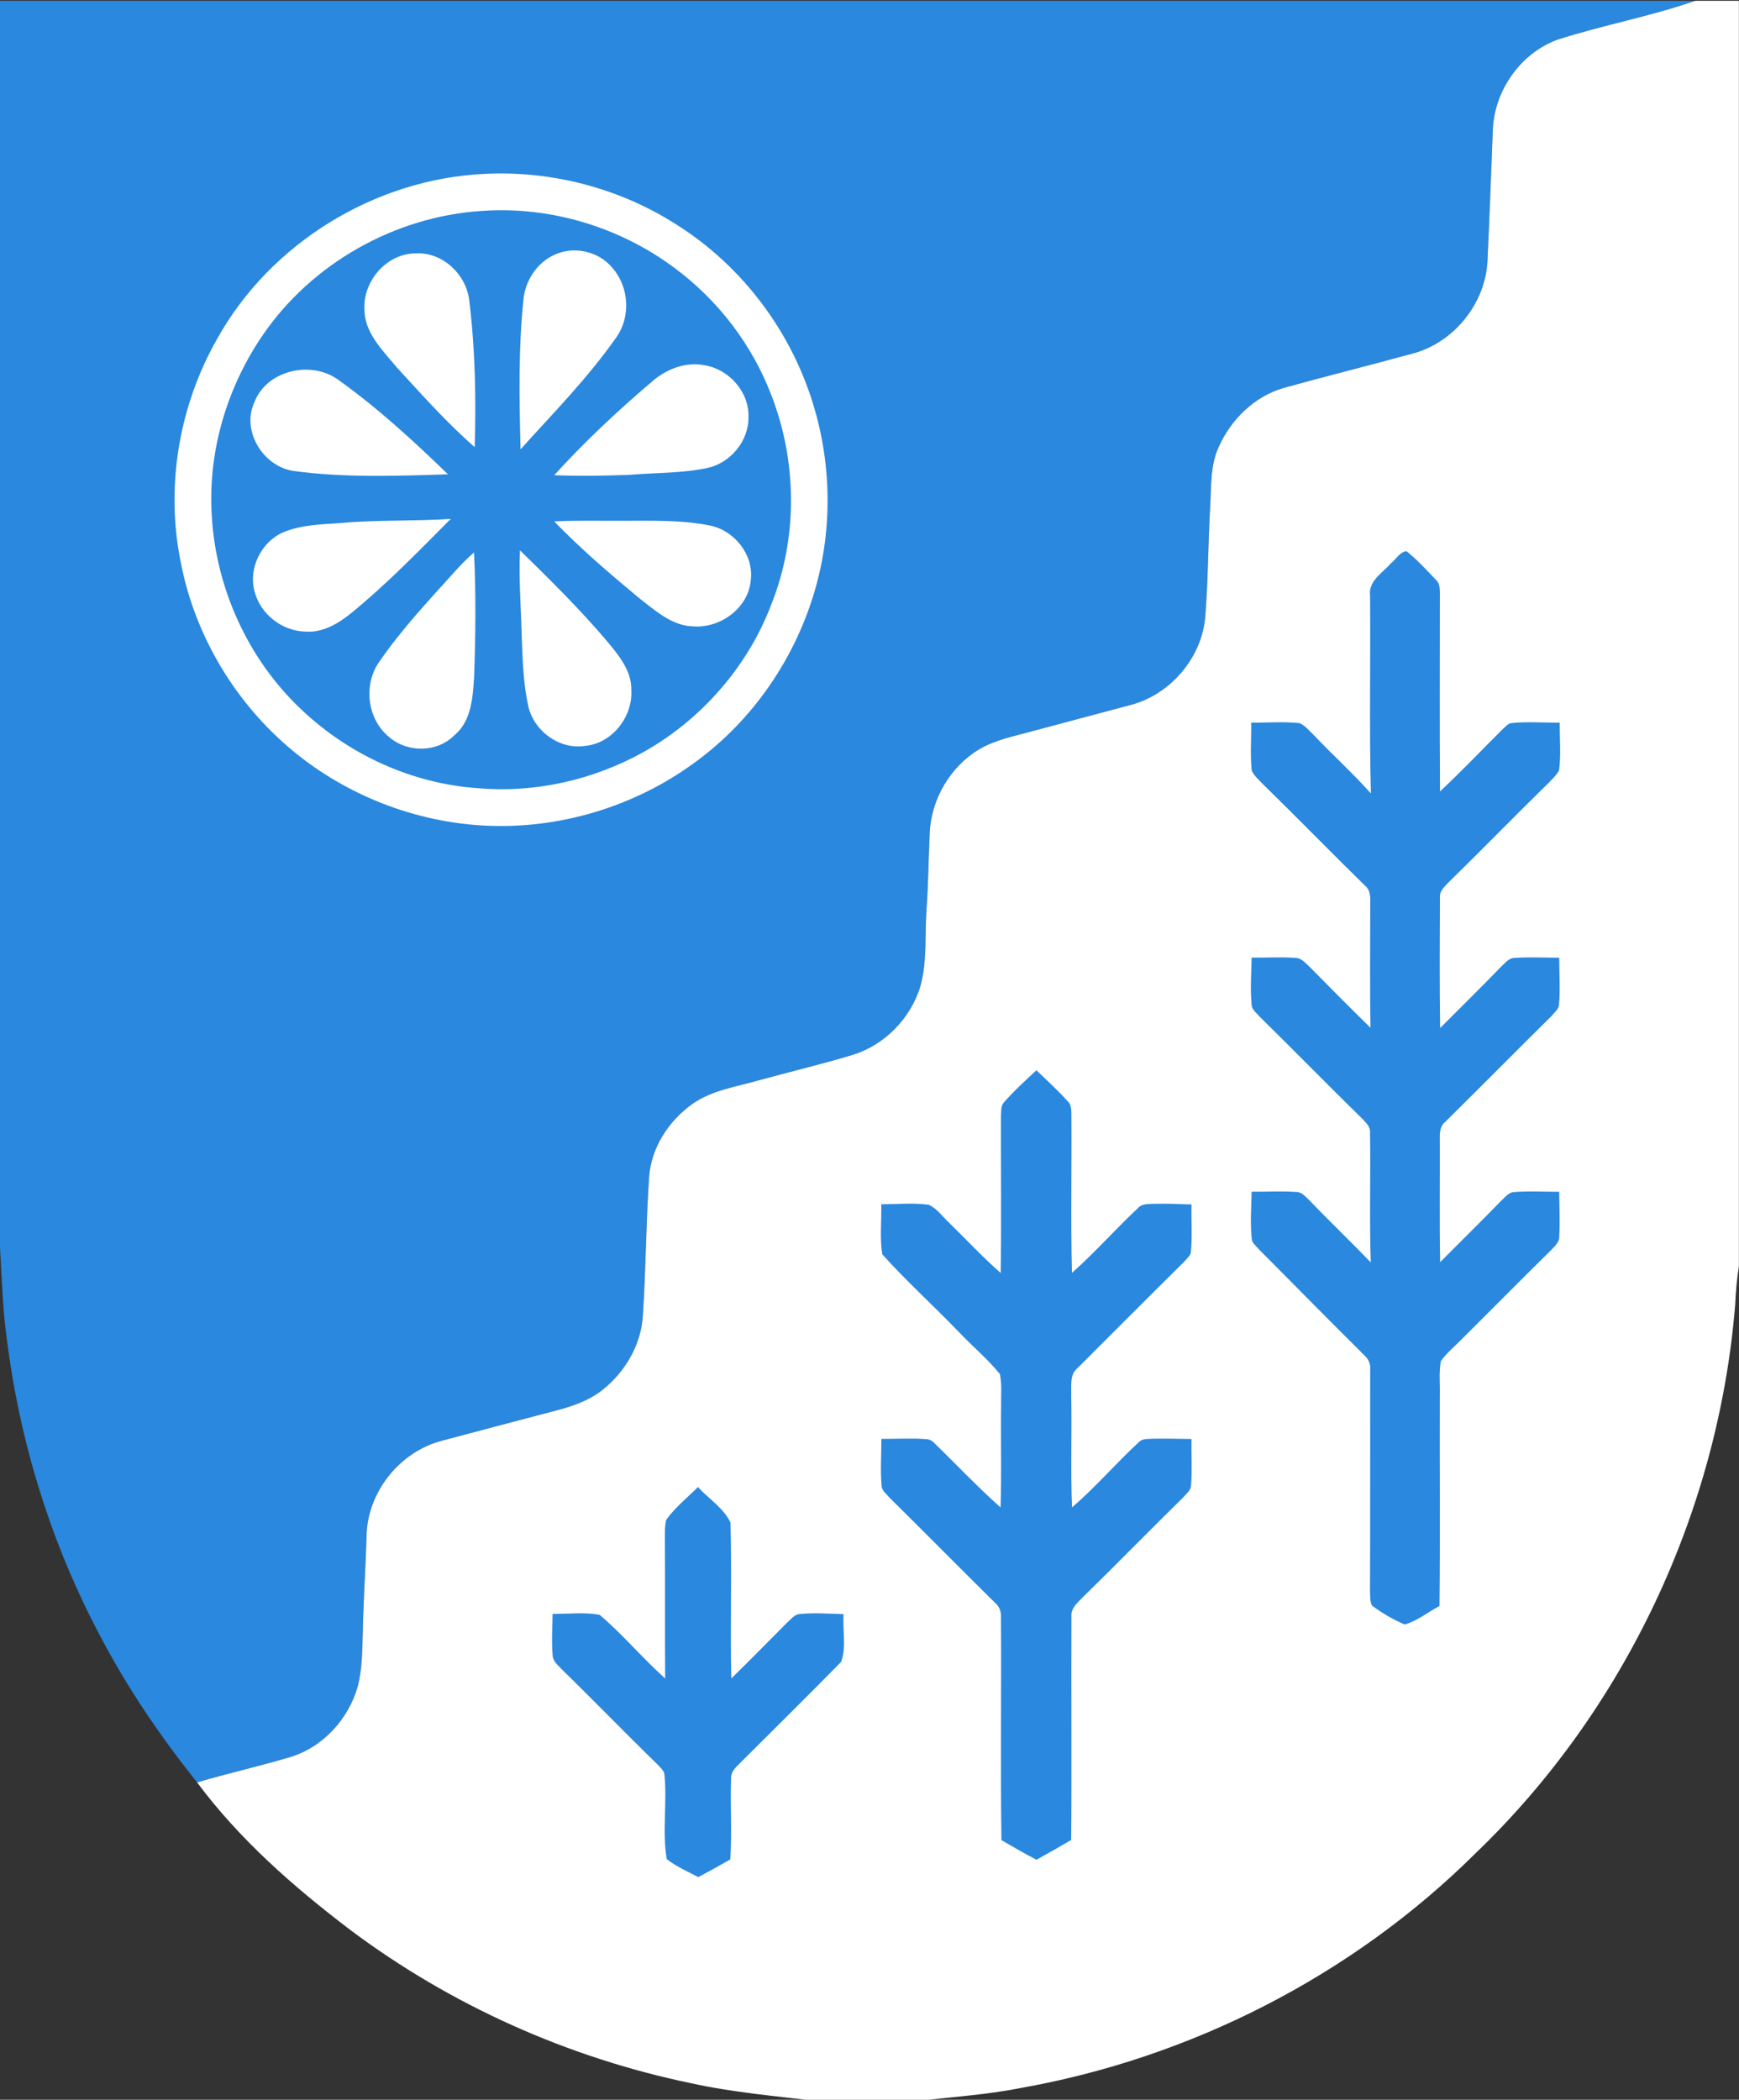 <?xml version="1.0" encoding="UTF-8" standalone="no"?>
<!-- Created with Inkscape (http://www.inkscape.org/) -->

<svg
   xmlns:dc="http://purl.org/dc/elements/1.1/"
   xmlns:cc="http://creativecommons.org/ns#"
   xmlns:rdf="http://www.w3.org/1999/02/22-rdf-syntax-ns#"
   xmlns:svg="http://www.w3.org/2000/svg"
   xmlns="http://www.w3.org/2000/svg"
   xmlns:sodipodi="http://sodipodi.sourceforge.net/DTD/sodipodi-0.dtd"
   xmlns:inkscape="http://www.inkscape.org/namespaces/inkscape"
   width="668.75"
   height="807.5"
   id="svg2"
   version="1.1"
   inkscape:version="0.48.5 r10040"
   sodipodi:docname="svg.svg">
  <rect width="100%" height="100%" fill="#333333" stroke="none"/>
  <defs
     id="defs4">
    <clipPath
       clipPathUnits="userSpaceOnUse"
       id="clipPath3896">
      <path
         sodipodi:nodetypes="cscscc"
         inkscape:connector-curvature="0"
         id="path3898"
         d="m 405,277.362 0,170 c 0,90 -117.5,130 -117.5,130 0,0 -117.5,-40 -117.5,-130 l 0,-170 z"
         style="fill:#006dc5;fill-opacity:1;stroke:none" />
    </clipPath>
    <clipPath
       id="clipPath5280"
       clipPathUnits="userSpaceOnUse">
      <path
         id="path5282"
         d="m 161.212,383.809 386.599,0 0,259.311 -386.599,0 0,-259.311 z"
         inkscape:connector-curvature="0" />
    </clipPath>
    <clipPath
       id="clipPath5268"
       clipPathUnits="userSpaceOnUse">
      <path
         id="path5270"
         d="m 424.756,675.497 257.103,0 0,259.673 -257.103,0 0,-259.673 z"
         inkscape:connector-curvature="0" />
    </clipPath>
    <clipPath
       id="clipPath5256"
       clipPathUnits="userSpaceOnUse">
      <path
         id="path5258"
         d="m 160.249,674.783 251.806,0 0,260.387 -251.806,0 0,-260.387 z"
         inkscape:connector-curvature="0" />
    </clipPath>
    <clipPath
       id="clipPath5092"
       clipPathUnits="userSpaceOnUse">
      <path
         id="path5094"
         d="m 708.662,1081.354 73.7,0 0,87.938 -73.7,0 0,-87.938 z"
         inkscape:connector-curvature="0" />
    </clipPath>
    <clipPath
       id="clipPath5070"
       clipPathUnits="userSpaceOnUse">
      <path
         id="path5072"
         d="m 50.004,1059.728 593.367,0 0,92.683 -593.367,0 0,-92.683 z"
         inkscape:connector-curvature="0" />
    </clipPath>
    <clipPath
       id="clipPath5046"
       clipPathUnits="userSpaceOnUse">
      <path
         id="path5048"
         d="m 50.003,1059.728 593.368,0 0,92.683 -593.368,0 0,-92.683 z"
         inkscape:connector-curvature="0" />
    </clipPath>
    <clipPath
       id="clipPath5034"
       clipPathUnits="userSpaceOnUse">
      <path
         id="path5036"
         d="m 50.003,1059.728 593.368,0 0,92.683 -593.368,0 0,-92.683 z"
         inkscape:connector-curvature="0" />
    </clipPath>
    <clipPath
       id="clipPath5092-6"
       clipPathUnits="userSpaceOnUse">
      <path
         inkscape:connector-curvature="0"
         id="path5094-3"
         d="m 708.662,1081.354 73.7,0 0,87.938 -73.7,0 0,-87.938 z" />
    </clipPath>
    <clipPath
       clipPathUnits="userSpaceOnUse"
       id="clipPath7866">
      <path
         style="fill:none;stroke:#000000;stroke-width:3;stroke-miterlimit:4;stroke-dasharray:none"
         d="m 510,0 c 0,0 0,300 0,380 0,80 -69.001,240 -254.999,239.995 C 69.002,619.99 -0.002,460 0.001,380 c 0.002,-120 0,-379.998 0,-379.998 z"
         id="path7868"
         inkscape:connector-curvature="0"
         sodipodi:nodetypes="czzccc" />
    </clipPath>
    <clipPath
       clipPathUnits="userSpaceOnUse"
       id="clipPath484">
      <path
         d="M 0,841.89 H 1190.55 V 0 H 0 z"
         id="path482"
         inkscape:connector-curvature="0" />
    </clipPath>
    <clipPath
       clipPathUnits="userSpaceOnUse"
       id="clipPath18">
      <path
         d="M 0,841.89 H 1190.55 V 0 H 0 z"
         id="path16"
         inkscape:connector-curvature="0" />
    </clipPath>
  </defs>
  <sodipodi:namedview
     id="base"
     pagecolor="#f6f3f1"
     bordercolor="#666666"
     borderopacity="1.0"
     inkscape:pageopacity="0"
     inkscape:pageshadow="2"
     inkscape:zoom="0.70710678"
     inkscape:cx="436.27445"
     inkscape:cy="432.77416"
     inkscape:document-units="px"
     inkscape:current-layer="g8553"
     showgrid="false"
     showborder="true"
     inkscape:window-width="1920"
     inkscape:window-height="1017"
     inkscape:window-x="-8"
     inkscape:window-y="-8"
     inkscape:window-maximized="1"
     fit-margin-top="0"
     fit-margin-left="0"
     fit-margin-right="0"
     fit-margin-bottom="0"
     showguides="true"
     inkscape:guide-bbox="true">
    <inkscape:grid
       type="xygrid"
       id="grid3810"
       empspacing="5"
       visible="true"
       enabled="true"
       snapvisiblegridlinesonly="true"
       originx="-386.562px"
       originy="-513.957px" />
  </sodipodi:namedview>
  <g
     inkscape:label="Layer 1"
     inkscape:groupmode="layer"
     id="layer1"
     transform="translate(-386.562,269.094)">
    <g
       transform="matrix(1.333,0,0,-1.333,-535.449,920.954)"
       id="g8553">
      <g
         id="g11638"
         transform="matrix(0.938,0,0,-0.938,691.508,892.536)">
        <path
           id="path11598"
           d="m 0,0 521.62,0 c -13.92,4.85 -28.51,7.48 -42.54,12 -11.38,4.26 -19.4,15.81 -19.77,27.92 -0.52,13.33 -1.01,26.66 -1.63,39.98 -0.58,13.14 -10.36,25.3 -23.1,28.62 -13.14,3.59 -26.37,6.89 -39.49,10.53 -9,2.56 -16.24,9.64 -20.03,18.07 -2.75,5.88 -2.3,12.51 -2.69,18.82 -0.63,11.03 -0.6,22.08 -1.46,33.1 -0.89,12.86 -10.77,24.48 -23.25,27.61 -10,2.69 -20.01,5.31 -30.01,8.01 -5.55,1.54 -11.36,2.61 -16.37,5.6 -8.9,5.37 -14.72,15.36 -15.16,25.73 -0.35,7.99 -0.44,15.98 -1,23.96 -0.52,7.76 0.24,15.73 -1.91,23.31 -3.02,9.8 -11.05,18.02 -20.92,20.98 -9.62,2.91 -19.41,5.21 -29.1,7.89 -6.78,1.93 -14.07,2.97 -19.97,7.11 -7.38,5.21 -12.84,13.59 -13.41,22.74 -0.95,14.01 -0.98,28.07 -1.88,42.09 -0.45,9.12 -5.45,17.69 -12.56,23.26 -4.24,3.34 -9.44,5.04 -14.59,6.38 -11.61,3.05 -23.22,6.09 -34.81,9.2 -12.84,3.38 -22.75,15.74 -23.04,29.05 -0.28,10.03 -0.99,20.04 -1.17,30.07 -0.18,5.46 -0.15,11.01 -1.53,16.35 -2.83,10.1 -10.79,18.84 -20.95,21.84 -9.43,2.81 -19.04,4.94 -28.47,7.75 C 49.57,533.9 39.38,518.95 31.02,502.98 16.09,474.91 6.48,444.08 2.41,412.57 0.85,401.89 0.72,391.09 0,380.35 L 0,0 z"
           inkscape:connector-curvature="0"
           style="fill:#2a88de;fill-opacity:1" />
        <path
           id="path11600"
           d="m 521.62,0 13.38,0 0,389.17 c -0.6,3.93 -0.98,7.89 -1.14,11.87 -5.14,63.45 -33.99,124.77 -79.98,168.84 -37.85,37.57 -87.55,62.87 -140.02,72.12 -10.45,2.08 -21.08,2.68 -31.63,4 l -30.44,0 c -13.1,-1.56 -26.28,-2.69 -39.19,-5.54 -37.81,-7.86 -73.91,-24.03 -104.81,-47.22 -17.33,-13.18 -33.94,-27.73 -46.98,-45.27 9.43,-2.81 19.04,-4.94 28.47,-7.75 10.16,-3 18.12,-11.74 20.95,-21.84 1.38,-5.34 1.35,-10.89 1.53,-16.35 0.18,-10.03 0.89,-20.04 1.17,-30.07 0.29,-13.31 10.2,-25.67 23.04,-29.05 11.59,-3.11 23.2,-6.15 34.81,-9.2 5.15,-1.34 10.35,-3.04 14.59,-6.38 7.11,-5.57 12.11,-14.14 12.56,-23.26 0.9,-14.02 0.93,-28.08 1.88,-42.09 0.57,-9.15 6.03,-17.53 13.41,-22.74 5.9,-4.14 13.19,-5.18 19.97,-7.11 9.69,-2.68 19.48,-4.98 29.1,-7.89 9.87,-2.96 17.9,-11.18 20.92,-20.98 2.15,-7.58 1.39,-15.55 1.91,-23.31 0.56,-7.98 0.65,-15.97 1,-23.96 0.44,-10.37 6.26,-20.36 15.16,-25.73 5.01,-2.99 10.82,-4.06 16.37,-5.6 10,-2.7 20.01,-5.32 30.01,-8.01 12.48,-3.13 22.36,-14.75 23.25,-27.61 0.86,-11.02 0.83,-22.07 1.46,-33.1 0.39,-6.31 -0.06,-12.94 2.69,-18.82 3.79,-8.43 11.03,-15.51 20.03,-18.07 13.12,-3.64 26.35,-6.94 39.49,-10.53 12.74,-3.32 22.52,-15.48 23.1,-28.62 0.62,-13.32 1.11,-26.65 1.63,-39.98 C 459.68,27.81 467.7,16.26 479.08,12 493.11,7.48 507.7,4.85 521.62,0 z"
           inkscape:connector-curvature="0"
           style="fill:#ffffff" />
        <path
           id="path11602"
           d="m 149.3,53.24 c 20.6,-1.04 41.53,4.43 58.91,15.58 18.63,11.7 33.04,29.85 40.49,50.52 7.02,19.34 7.97,40.86 2.47,60.7 -5.99,21.68 -19.33,41.32 -37.63,54.47 C 195.18,247.9 172.19,254.8 149.5,253.7 127.97,252.64 106.89,244.46 90.29,230.72 72.7,216.18 60.24,195.5 55.86,173.08 50.98,149.71 55.16,124.68 66.98,103.97 83.39,74.46 115.61,54.78 149.3,53.24 z"
           inkscape:connector-curvature="0"
           style="fill:#ffffff" />
        <path
           id="path11604"
           d="m 148.5,64.63 c 20.99,-1.49 42.41,5 59.23,17.61 13.36,9.9 23.84,23.65 29.75,39.2 7.87,20.35 8.08,43.69 0.01,64.01 -7.22,19.22 -21.54,35.61 -39.43,45.64 -15.43,8.57 -33.42,12.66 -51.04,11.08 -20.1,-1.41 -39.49,-10.26 -54.07,-24.11 -16.73,-15.68 -26.75,-38.14 -27.7,-61 -0.92,-19.1 4.89,-38.33 15.65,-54.08 15.12,-22.22 40.8,-36.68 67.6,-38.35 z"
           inkscape:connector-curvature="0"
           style="fill:#2a88de;fill-opacity:1" />
        <path
           id="path11606"
           d="m 171.76,77.69 c 5.9,-2.2 12.99,-0.29 16.93,4.64 5.02,5.87 5.52,15.03 0.96,21.31 -8.66,12.36 -19.3,23.15 -29.37,34.33 -0.39,-15.6 -0.7,-31.27 0.98,-46.81 0.8,-5.91 4.82,-11.41 10.5,-13.47 z"
           inkscape:connector-curvature="0"
           style="fill:#ffffff" />
        <path
           id="path11608"
           d="m 112.27,94.97 c -0.5,-8.72 6.82,-17.26 15.73,-17.27 8.31,-0.51 15.72,6.54 16.53,14.67 1.81,14.88 2.1,29.94 1.66,44.91 -8.63,-7.5 -16.22,-16.11 -23.96,-24.5 -4.29,-5.24 -9.92,-10.54 -9.96,-17.81 z"
           inkscape:connector-curvature="0"
           style="fill:#ffffff" />
        <path
           id="path11610"
           d="m 200.42,117.38 c 4.44,-3.99 10.43,-6.45 16.46,-5.28 7.47,1.19 13.78,8.23 13.5,15.91 0.15,7.36 -5.57,14.22 -12.72,15.7 -7.82,1.65 -15.86,1.41 -23.79,2.09 -7.74,0.31 -15.49,0.42 -23.23,0.12 9.24,-10.18 19.31,-19.63 29.78,-28.54 z"
           inkscape:connector-curvature="0"
           style="fill:#ffffff" />
        <path
           id="path11612"
           d="m 78.45,123.41 c 3.88,-9.92 17.59,-12.9 25.89,-6.75 12.04,8.62 23,18.68 33.62,28.98 -15.86,0.52 -31.85,1.1 -47.61,-1.04 -9.32,-1.48 -16.02,-12.38 -11.9,-21.19 z"
           inkscape:connector-curvature="0"
           style="fill:#ffffff" />
        <path
           id="path11614"
           d="m 105.1,160.62 c 11.22,-1.02 22.49,-0.51 33.72,-1.27 -9.88,9.94 -19.67,20.04 -30.54,28.92 -4.02,3.28 -8.89,6.18 -14.27,5.74 -7.16,-0.19 -13.79,-5.42 -15.54,-12.38 -1.95,-7.16 2.12,-15.33 8.94,-18.2 5.59,-2.31 11.75,-2.37 17.69,-2.81 z"
           inkscape:connector-curvature="0"
           style="fill:#ffffff" />
        <path
           id="path11616"
           d="m 170.63,160.13 c 7.12,-0.36 14.25,-0.15 21.37,-0.2 8.9,0.01 17.89,-0.29 26.66,1.49 7.41,1.55 13.33,8.93 12.45,16.6 -0.6,8.62 -9.24,14.97 -17.6,14.4 -6.77,-0.13 -11.95,-5.02 -17,-8.91 -8.93,-7.43 -17.8,-15.02 -25.88,-23.38 z"
           inkscape:connector-curvature="0"
           style="fill:#ffffff" />
        <path
           id="path11618"
           d="m 160.1,169.02 c 9.25,9.02 18.45,18.13 26.82,27.99 3.55,4.3 7.56,9.05 7.44,14.98 0.48,8.23 -5.95,16.51 -14.34,17.19 -7.76,1.17 -15.46,-4.47 -17.29,-11.96 -1.52,-6.63 -1.77,-13.47 -2.03,-20.25 -0.2,-9.32 -1.01,-18.63 -0.6,-27.95 z"
           inkscape:connector-curvature="0"
           style="fill:#ffffff" />
        <path
           id="path11620"
           d="m 427.99,172.99 c 1.55,-1.2 2.77,-3.52 4.78,-3.71 3.28,2.65 6.17,5.78 9.07,8.84 1.13,0.95 1.15,2.46 1.19,3.82 0.01,20.41 -0.11,40.82 0.05,61.23 6.56,-6.12 12.74,-12.64 19.09,-18.98 0.94,-0.74 1.7,-1.95 2.99,-2.05 4.9,-0.47 9.83,-0.09 14.74,-0.1 -0.06,4.89 0.44,9.83 -0.22,14.7 -0.79,1.45 -2.03,2.59 -3.17,3.77 -10.28,10.05 -20.3,20.37 -30.59,30.42 -1.31,1.41 -3.11,2.84 -2.86,4.99 -0.07,13.34 -0.15,26.69 0.05,40.03 6.3,-6.32 12.66,-12.57 18.87,-18.98 1.19,-1.07 2.29,-2.62 4.08,-2.59 4.54,-0.33 9.11,-0.05 13.67,-0.07 0.01,4.83 0.35,9.68 -0.06,14.5 -0.13,1.47 -1.49,2.42 -2.35,3.5 -10.9,10.76 -21.66,21.66 -32.56,32.43 -1.64,1.25 -1.81,3.29 -1.75,5.2 0.06,12.67 -0.13,25.35 0.1,38.01 6.3,-6.32 12.66,-12.58 18.88,-18.98 1.19,-1.07 2.29,-2.62 4.07,-2.59 4.55,-0.33 9.11,-0.05 13.67,-0.07 0.03,4.54 0.28,9.1 0.01,13.65 0.14,1.84 -1.39,3.04 -2.49,4.28 -9.25,9.09 -18.35,18.33 -27.55,27.46 -2.15,2.19 -4.56,4.16 -6.36,6.67 -0.65,3.5 -0.23,7.09 -0.33,10.63 -0.07,21.57 0.14,43.15 -0.1,64.72 -3.58,1.84 -6.78,4.59 -10.69,5.67 -3.58,-1.49 -6.96,-3.52 -10.08,-5.81 -0.69,-1.41 -0.51,-3.04 -0.6,-4.55 0.1,-22.69 0.02,-45.38 0.06,-68.06 0.2,-1.83 -0.66,-3.39 -1.99,-4.56 -10.87,-10.8 -21.63,-21.72 -32.42,-32.59 -0.73,-0.94 -1.92,-1.72 -2.01,-2.99 -0.53,-4.83 -0.14,-9.7 -0.04,-14.54 4.59,0.05 9.2,-0.25 13.79,0.09 1.76,0 2.84,1.56 4.04,2.62 6.17,6.44 12.64,12.6 18.81,19.04 -0.46,-13.31 -0.01,-26.65 -0.23,-39.96 0.17,-1.81 -1.3,-3.02 -2.38,-4.22 -10.61,-10.4 -20.99,-21.03 -31.59,-31.43 -0.89,-1.1 -2.3,-2.03 -2.44,-3.53 -0.46,-4.86 -0.1,-9.75 0,-14.61 4.56,0.05 9.13,-0.25 13.69,0.1 1.73,0.1 2.87,1.62 4.09,2.68 6.21,6.31 12.46,12.6 18.78,18.8 -0.24,-12.98 -0.08,-25.97 -0.08,-38.95 0.05,-1.77 -0.16,-3.66 -1.66,-4.81 -10.46,-10.23 -20.66,-20.73 -31.13,-30.95 -1.31,-1.36 -2.8,-2.62 -3.65,-4.32 -0.54,-4.93 -0.1,-9.89 -0.18,-14.83 4.94,0.07 9.91,-0.37 14.83,0.16 1.78,0.71 2.99,2.34 4.38,3.62 5.76,6.11 12.03,11.73 17.61,18.01 -0.54,-20.27 -0.07,-40.57 -0.26,-60.84 -0.58,-4.54 3.86,-6.99 6.43,-9.97 z"
           inkscape:connector-curvature="0"
           style="fill:#2a88de;fill-opacity:1" />
        <path
           id="path11622"
           d="m 139.81,175.84 c 1.93,-2.18 3.99,-4.24 6.16,-6.18 0.63,12.78 0.49,25.6 0.03,38.39 -0.42,6.29 -0.83,13.52 -6.08,17.87 -5.36,5.4 -14.61,5.41 -20.21,0.39 -6.72,-5.55 -7.83,-16.33 -2.68,-23.29 6.73,-9.74 14.86,-18.41 22.78,-27.18 z"
           inkscape:connector-curvature="0"
           style="fill:#ffffff" />
        <path
           id="path11624"
           d="m 308.91,338.87 c 3.09,-3.56 6.6,-6.72 10.04,-9.94 3.22,3.13 6.57,6.15 9.57,9.49 1.03,0.89 1.14,2.26 1.18,3.54 0.15,16.43 -0.25,32.87 0.18,49.29 7.12,-6.32 13.43,-13.49 20.36,-19.99 1.19,-1.35 3.09,-1.12 4.71,-1.25 3.9,-0.1 7.8,0.07 11.7,0.19 -0.12,4.85 0.27,9.71 -0.18,14.55 -0.07,1.2 -1.18,1.96 -1.86,2.85 -11.06,10.93 -22.02,21.97 -33.03,32.94 -2.51,2.1 -1.81,5.58 -1.93,8.46 0.24,11.45 -0.23,22.92 0.25,34.37 7.25,-6.21 13.47,-13.51 20.46,-19.98 1.17,-1.3 3.02,-1.01 4.58,-1.14 3.9,-0.07 7.8,0.05 11.7,0.09 -0.09,4.8 0.25,9.62 -0.14,14.42 -0.11,1.44 -1.44,2.38 -2.29,3.43 -10.43,10.23 -20.64,20.7 -31.09,30.92 -1.56,1.64 -3.65,3.32 -3.4,5.85 -0.1,22.9 0.11,45.81 -0.08,68.71 -3.53,2.08 -7.09,4.09 -10.66,6.08 -3.68,-1.87 -7.23,-3.96 -10.79,-6.03 -0.33,-22.91 0.02,-45.84 -0.15,-68.75 0.07,-1.65 -0.54,-3.17 -1.8,-4.22 -10.9,-10.77 -21.65,-21.68 -32.56,-32.44 -0.87,-1.08 -2.23,-2.03 -2.35,-3.5 -0.41,-4.82 -0.07,-9.67 -0.06,-14.5 4.56,0.02 9.12,-0.26 13.67,0.07 1.01,0.03 1.86,0.41 2.56,1.16 6.8,6.62 13.32,13.55 20.42,19.85 0.35,-10.46 0.02,-20.93 0.17,-31.39 -0.06,-3.21 0.29,-6.48 -0.39,-9.64 -3.87,-4.78 -8.68,-8.71 -12.87,-13.2 -7.68,-7.96 -15.93,-15.41 -23.3,-23.63 -0.79,-5.08 -0.19,-10.25 -0.3,-15.37 4.85,-0.02 9.74,-0.5 14.57,0.14 2.6,1.12 4.27,3.69 6.33,5.57 5.27,5.15 10.29,10.56 15.83,15.42 0.25,-16.11 0.04,-32.24 0.08,-48.35 0.16,-1.35 -0.13,-2.98 0.87,-4.07 z"
           inkscape:connector-curvature="0"
           style="fill:#2a88de;fill-opacity:1" />
        <path
           id="path11630"
           d="m 205.08,467.2 c 2.75,-3.81 6.46,-6.78 9.77,-10.07 3.31,3.61 7.94,6.48 10.01,10.95 0.42,15.96 -0.11,31.95 0.24,47.91 5.89,-5.74 11.64,-11.62 17.44,-17.45 1.08,-0.89 2.05,-2.25 3.55,-2.36 4.51,-0.45 9.04,-0.09 13.56,0.03 -0.39,4.84 0.93,10.12 -0.78,14.7 -10.55,10.75 -21.3,21.33 -31.95,31.98 -1.09,1.08 -2.05,2.41 -1.89,4.05 -0.27,8.23 0.31,16.49 -0.24,24.72 -3.26,1.85 -6.52,3.68 -9.83,5.44 -3.29,-1.74 -6.76,-3.23 -9.71,-5.54 -1.47,-8.64 0.2,-17.56 -0.74,-26.28 -0.29,-1.15 -1.29,-1.9 -2.02,-2.75 -9.97,-9.7 -19.64,-19.71 -29.61,-29.42 -1.08,-1.22 -2.63,-2.36 -2.71,-4.13 -0.39,-4.27 -0.08,-8.57 -0.03,-12.84 4.81,0.03 9.69,-0.57 14.45,0.26 7.14,6.07 13.19,13.35 20.18,19.61 -0.13,-14.34 0.02,-28.68 -0.1,-43.01 0.03,-1.94 -0.06,-3.91 0.41,-5.8 z"
           inkscape:connector-curvature="0"
           style="fill:#2a88de;fill-opacity:1" />
      </g>
    </g>
  </g>
</svg>
